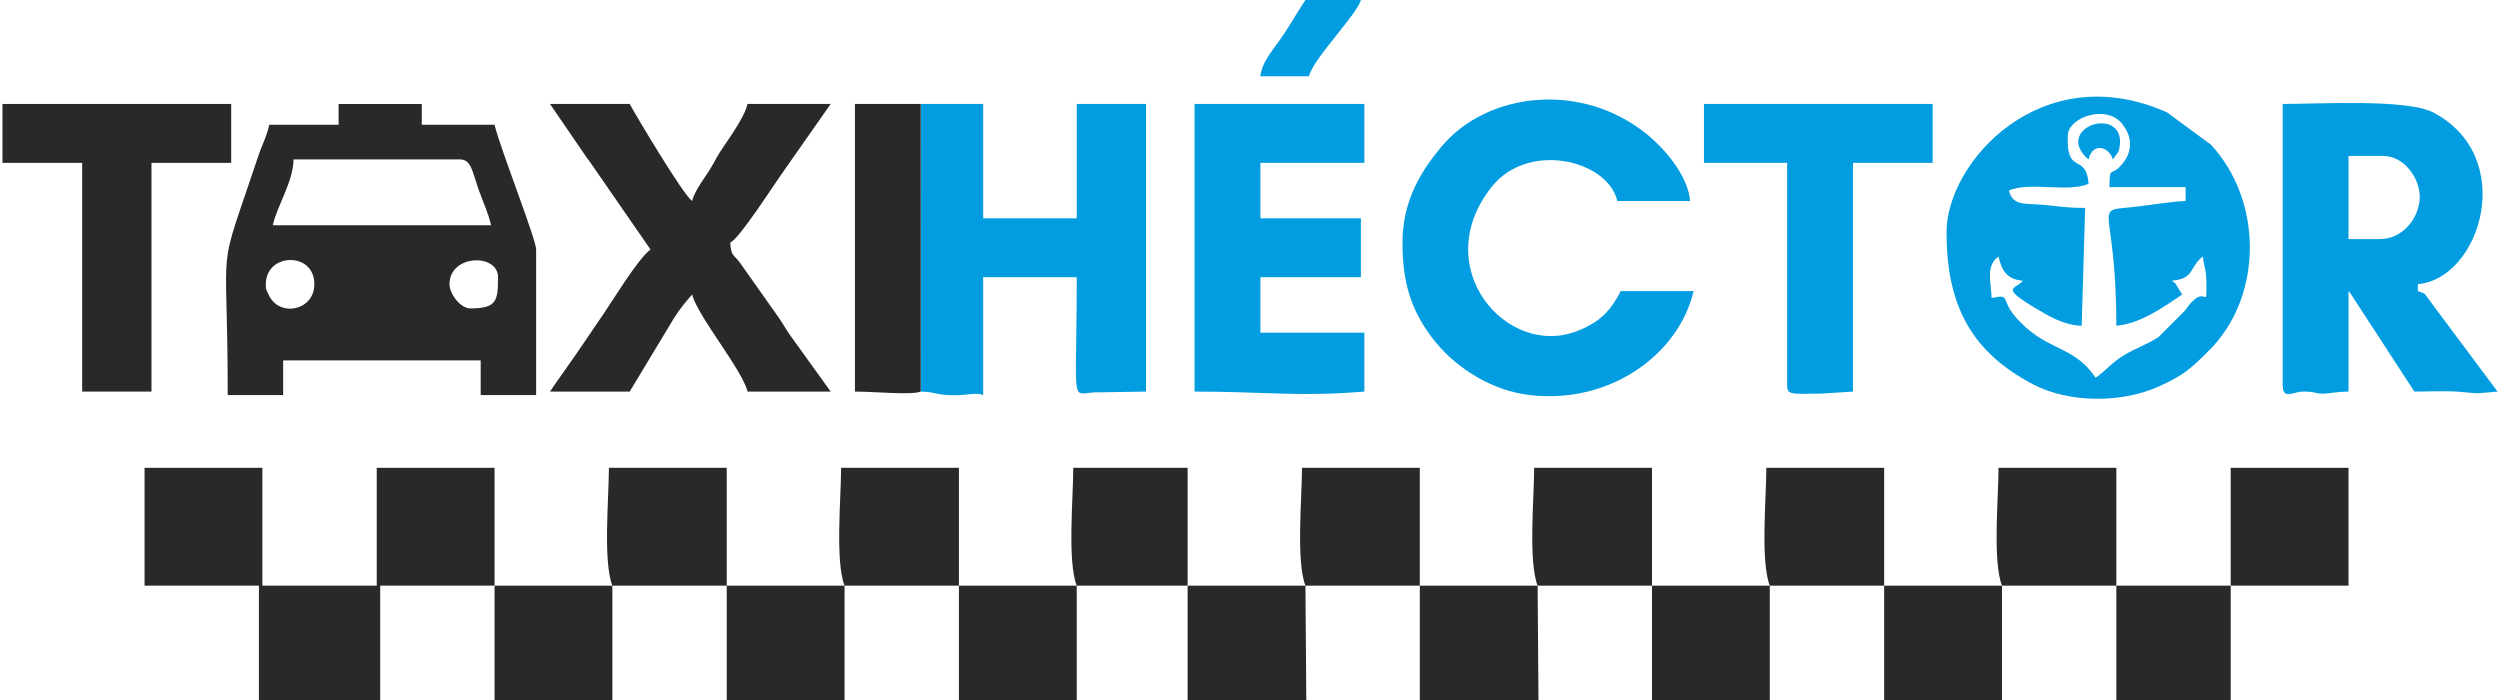 <?xml version="1.0" encoding="UTF-8"?>
<!DOCTYPE svg PUBLIC "-//W3C//DTD SVG 1.1//EN" "http://www.w3.org/Graphics/SVG/1.1/DTD/svg11.dtd">
<!-- Creator: CorelDRAW X8 -->
<svg xmlns="http://www.w3.org/2000/svg" xml:space="preserve" width="300px" height="84px" version="1.1" style="shape-rendering:geometricPrecision; text-rendering:geometricPrecision; image-rendering:optimizeQuality; fill-rule:evenodd; clip-rule:evenodd"
viewBox="0 0 292552 82077"
 xmlns:xlink="http://www.w3.org/1999/xlink">
 <defs>
  <style type="text/css">
   <![CDATA[
    .fil1 {fill:#019DE0}
    .fil0 {fill:#282928}
   ]]>
  </style>
 </defs>
 <g id="Capa_x0020_1">
  <path class="fil0" d="M52416 33318c0,-3506 5688,-3636 5688,-812 0,2768 -142,3657 -3250,3657 -1149,0 -2438,-1695 -2438,-2845zm-21536 0c0,-3688 5689,-3863 5689,0 0,3128 -4128,3925 -5338,1275 -273,-599 -351,-501 -351,-1275zm3251 -14627l19504 0c1329,0 1453,1417 2184,3504 570,1629 1093,2586 1472,4216l-25598 0c568,-2436 2378,-5038 2438,-7720zm5282 -4063l-8126 0c-371,1594 -795,2180 -1270,3605 -5060,15185 -3606,8178 -3606,28088l6501 0 0 -4064 23160 0 0 4064 6502 0 0 -17066c0,-1205 -4256,-11965 -4876,-14627l-8533 0 0 -2438 -9752 0 0 2438z"/>
  <path class="fil1" d="M247044 21941l8939 0 0 1626c-1336,29 -3844,431 -5465,629 -5922,723 -2661,-1145 -2661,13998 2877,-239 5681,-2292 7720,-3657l-770 -1261c-49,-52 -177,-148 -219,-188 -42,-41 -157,-113 -230,-176 2758,-229 2005,-1634 3657,-2844 137,1648 406,1011 406,3657 0,2655 -128,-778 -2544,2719l-3056 3058c-1340,886 -2560,1252 -3990,2104 -1661,990 -2094,1800 -3412,2683 -2677,-3997 -5872,-2991 -9452,-7210 -1692,-1993 -442,-2622 -2738,-2135 -42,-1892 -742,-3737 813,-4876 384,1650 952,2687 2844,2844 -773,1056 -2873,623 1592,3284 1319,786 3210,1951 5315,1998l407 -13815c-2293,0 -3158,-214 -4917,-365 -2198,-189 -3535,159 -4022,-1666 2274,-1091 7071,278 9345,-813 -309,-3717 -2659,-843 -2438,-5688 97,-2122 4472,-3584 6291,-1415 1358,1620 1321,3375 17,4878 -1348,1553 -1372,-49 -1432,2631zm-19097 5283c0,8522 2864,14033 10179,17857 4240,2215 10455,2192 14786,200 2712,-1247 3482,-1873 5485,-3861l803 -821c5819,-6321 5757,-17146 -262,-23644l-5154 -3786c-14712,-6529 -25837,5833 -25837,14055z"/>
  <path class="fil1" d="M107669 45914c1794,40 1672,388 3670,428 1885,38 2794,-375 3650,-21l0 -13815 10971 0c0,16462 -900,13319 2764,13495l5362 -87 0 -33724 -8126 0 0 13408 -10971 0 0 -13408 -7323 0 3 33724z"/>
  <path class="fil1" d="M278737 28036l-3657 0 0 -9751 4064 0c2505,0 4339,2700 4290,4872 -53,2340 -1930,4879 -4697,4879zm-11377 17066c0,1870 1167,812 2438,812 1557,0 1306,269 2385,238 560,-17 1761,-238 2897,-238l0 -11783c457,526 32,12 512,708l7208 11075c1624,0 3697,-112 5267,27 2705,240 1854,192 4485,-27l-7810 -10473c-925,-1184 -439,-913 -1535,-1310l0 -813c7297,-607 11786,-14848 1835,-20119 -3061,-1622 -13394,-1009 -17682,-1009l0 32912z"/>
  <polygon class="fil0" points="57698,68668 57698,54853 43883,54853 43883,68668 30474,68668 30474,54853 16659,54853 16659,68668 30068,68668 30068,82077 44289,82077 44289,68668 "/>
  <path class="fil1" d="M164154 28443c0,4604 951,7929 3650,11384 52,66 128,159 181,225 53,65 132,156 186,221 2415,2895 6437,5552 11013,6063 9350,1044 17376,-4798 19101,-12205l-8532 0c-1196,2260 -2337,3586 -5081,4672 -8294,3281 -17582,-7508 -10025,-16933 4287,-5346 13579,-3110 14699,1697l8533 0c-254,-3050 -3078,-6178 -4904,-7693 -7715,-6400 -18861,-5121 -24237,1306 -2340,2797 -4584,6292 -4584,11263z"/>
  <path class="fil0" d="M75982 29255c-1512,1108 -4599,6279 -5978,8243l-2798 4110c-1091,1578 -1991,2789 -3007,4306l9345 0 5198 -8617c700,-1116 1329,-1854 2116,-2760 692,2592 5918,8872 6501,11377l9752 0 -4592 -6378c-671,-910 -850,-1356 -1444,-2213l-4542 -6429c-879,-1200 -1064,-758 -1205,-2451 1021,-370 5165,-6842 5924,-7891l5859 -8362 -9752 0c-399,1714 -2349,4256 -3257,5682 -351,552 -454,785 -736,1295 -846,1533 -2121,2950 -2508,4400 -1109,-813 -6712,-10241 -7314,-11377l-9345 0 4294 6270c70,97 277,368 347,465l7142 10330z"/>
  <path class="fil1" d="M139775 45914c8192,0 12287,635 19910,0l0 -6907 -12190 0 0 -6501 11783 0 0 -6908 -11783 0 0 -6501 12190 0 0 -6907 -19910 0 0 33724z"/>
  <polygon class="fil0" points="0,19097 9345,19097 9345,45914 17472,45914 17472,19097 26817,19097 26817,12190 0,12190 "/>
  <path class="fil1" d="M199504 19097l9752 0 0 26005c0,1173 294,1118 4008,1047l3712 -235 0 -26817 9346 0 0 -6907 -26818 0 0 6907z"/>
  <path class="fil0" d="M166186 68668l0 13409 13916 0 -101 -13409 13409 0 0 -13815 -13815 0c0,3526 -708,10937 404,13815l-13813 0z"/>
  <path class="fil0" d="M138962 68668l0 13409 13917 0 -102 -13409 13409 0 0 -13815 -13815 0c0,3526 -707,10937 404,13815l-13813 0z"/>
  <path class="fil0" d="M193410 68668l0 13409 13814 0 0 -13409 13409 0 0 -13815 -13815 0c0,3526 -707,10937 404,13815l-13812 0z"/>
  <path class="fil0" d="M57698 68668l0 13409 13815 0 0 -13409 13408 0 0 -13815 -13815 0c0,3526 -707,10937 405,13815l-13813 0z"/>
  <path class="fil0" d="M220633 68668l0 13409 13815 0 0 -13409 13409 0 0 -13815 -13815 0c0,3526 -708,10937 404,13815l-13813 0z"/>
  <path class="fil0" d="M84921 68668l0 13409 13815 0 0 -13409 13409 0 0 -13815 -13815 0c0,3526 -707,10937 404,13815l-13813 0z"/>
  <path class="fil0" d="M112145 68668l0 13409 13815 0 0 -13409 13002 0 0 -13815 -13408 0c0,3526 -708,10937 404,13815l-13813 0z"/>
  <path class="fil0" d="M107669 45914l-3 -33724 -7711 0 0 33724c2352,0 6674,435 7714,0z"/>
  <polygon class="fil0" points="261265,68668 275080,68668 275080,54853 261265,54853 "/>
  <polygon class="fil0" points="261265,68668 247857,68668 247857,82077 261265,82077 "/>
  <path class="fil1" d="M147495 8939l5689 0c582,-2180 5633,-7210 6094,-8939l-6501 0c-939,1403 -1661,2704 -2681,4226 -896,1339 -2461,3034 -2601,4713z"/>
  <path class="fil1" d="M243387 16659c0,701 579,1563 1219,2032 472,-2077 2412,-1475 2844,0 613,-868 715,-818 813,-1626 462,-3795 -4876,-3002 -4876,-406z"/>
 </g>
</svg>
